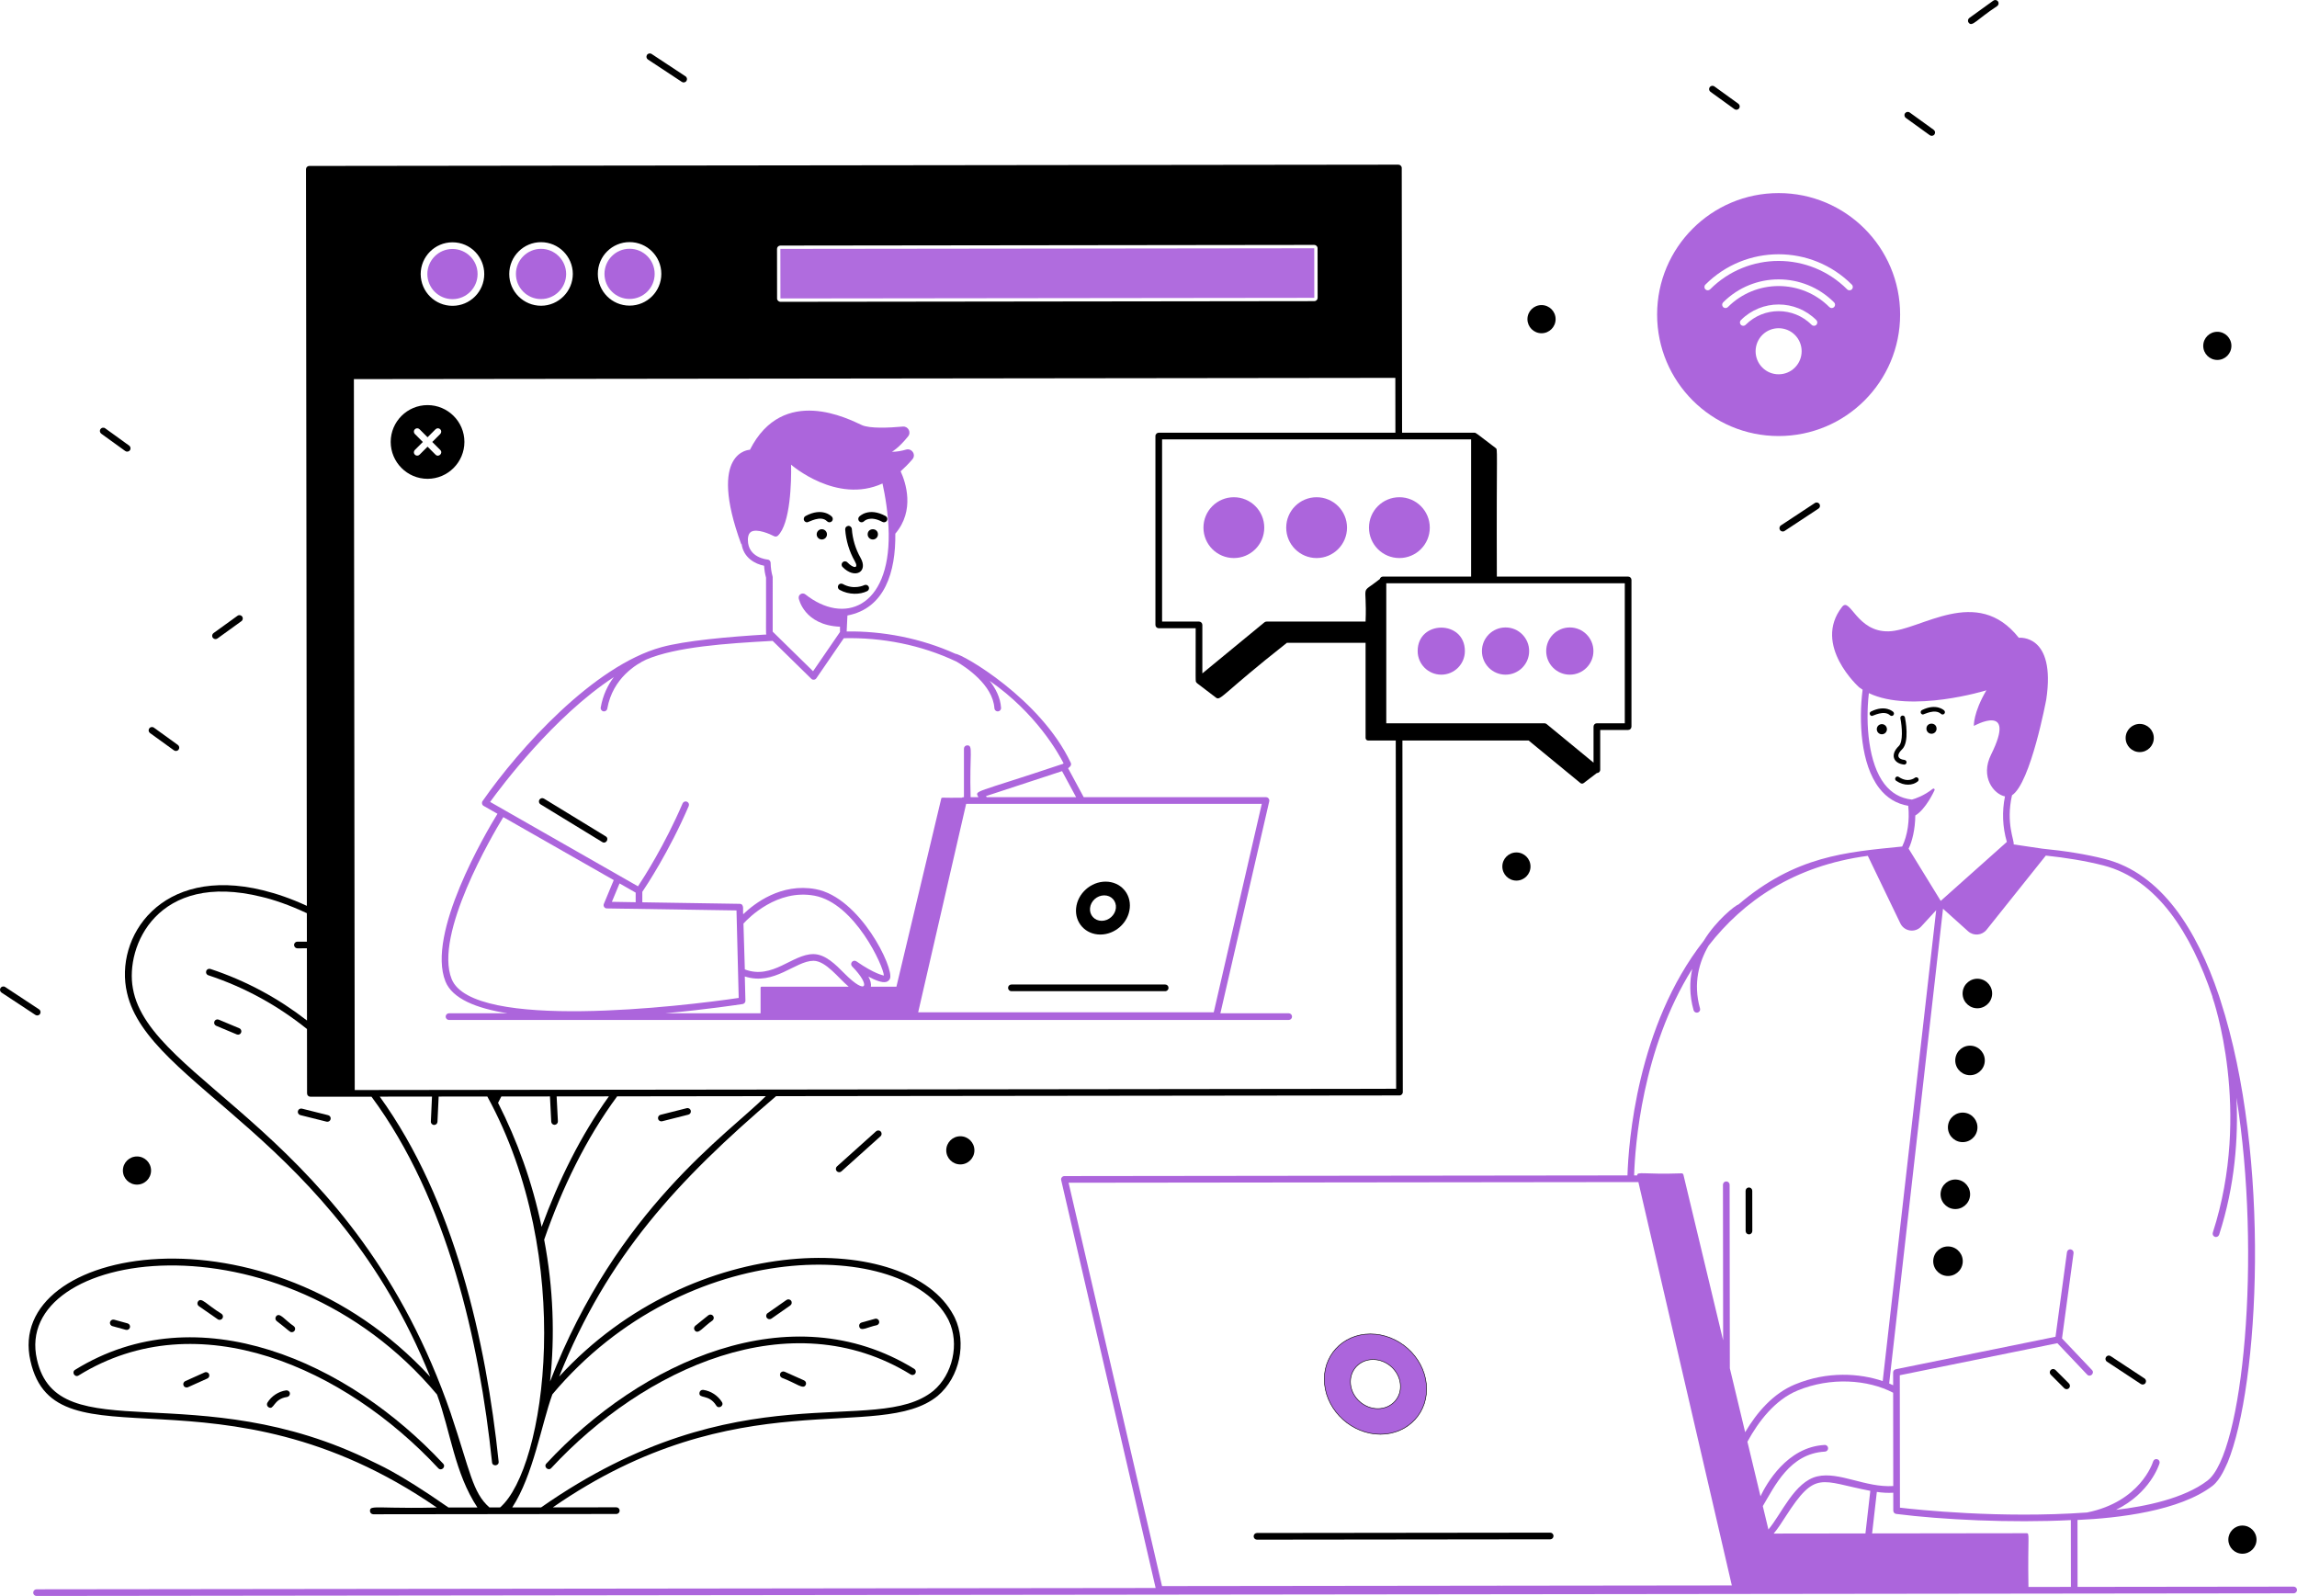 <svg width="4300" height="2988" viewBox="0 0 4300 2988" fill="none" xmlns="http://www.w3.org/2000/svg">
<path d="M4293.76 2970.1C4293.76 2970.1 4293.76 2970.1 4293.75 2970.1L3889.22 2970.58L3889.1 2845.31C3965.97 2841.93 4080.21 2828.47 4141.73 2781.56C4157.69 2769.03 4166.8 2744.13 4170.07 2737.77L4170.09 2737.78C4229.17 2594.06 4252.15 2167.05 4156.75 1872.74C4154.93 1866.78 4153.76 1863.42 4153.67 1863.17C4153.67 1863.17 4153.67 1863.16 4153.66 1863.16C4112.57 1741.15 4046.62 1635.4 3940.75 1608.1C3904.69 1598.84 3864.1 1592.65 3823.22 1588.65L3769.54 1580.71C3771.52 1574.1 3754.52 1541.64 3766.47 1488.71C3801.34 1466.32 3830.61 1309.51 3830.61 1309.51C3849.12 1185.78 3779.21 1193.89 3779.21 1193.89C3700.45 1094.16 3595.85 1180.07 3535.84 1181.83C3475.82 1183.6 3463.53 1116.73 3448.46 1135.94C3392.21 1207.69 3480.23 1286.56 3480.23 1286.56C3482.35 1288.17 3484.56 1289.67 3486.81 1291.12C3479.36 1350.06 3483.16 1430.24 3517.83 1475.24C3532.05 1493.7 3550.39 1504.81 3572.23 1508.42C3575.1 1535.62 3571.11 1563.56 3560.88 1584.65C3455.08 1595.26 3361.48 1602.04 3254.24 1693.29C3249.24 1694.06 3212.67 1722.78 3189.45 1761.02C3064.22 1920.72 3048.5 2139.89 3046.63 2200.33L1992.55 2201.58C1988.58 2201.58 1985.56 2205.43 1986.56 2209.19L2163.37 2972.63L68.394 2975.1C64.954 2975.1 62.164 2977.9 62.164 2981.35C62.164 2984.79 64.954 2987.58 68.404 2987.58C68.404 2987.58 68.404 2987.58 68.414 2987.58C564.804 2987 4147.04 2982.78 4293.78 2982.6C4297.22 2982.6 4300.01 2979.8 4300.01 2976.35C4300 2972.89 4297.21 2970.1 4293.76 2970.1ZM3544.19 2781.8C3492.18 2785.06 3442.9 2754.21 3402.04 2763.71C3359.2 2773.58 3334.73 2834.7 3310.47 2863.14L3299.99 2819.35C3322.13 2782.48 3350.18 2720.81 3416.33 2717.35C3419.77 2717.18 3422.41 2714.24 3422.23 2710.8C3422.06 2707.36 3419.23 2704.67 3415.68 2704.9C3345.19 2708.58 3306.54 2778 3295.65 2800.93L3271.18 2698.84C3292.14 2660.42 3322.83 2620.49 3364.99 2603.03C3427.03 2577.3 3496.79 2582.5 3543.98 2607.13L3544.19 2781.8ZM3492.13 2870.53L3320.33 2870.76C3327.94 2861.78 3335.3 2850.43 3343.03 2838.32C3399.09 2751.16 3407.71 2772.94 3501.22 2790.79L3492.13 2870.53ZM3797.27 2970.68C3795.72 2874.72 3800.26 2870.13 3793.65 2870.13L3504.62 2870.51L3513.45 2792.78C3523.43 2794.31 3533.75 2794.93 3544.2 2794.32L3544.24 2827.82C3544.24 2830.94 3546.57 2833.58 3549.67 2834C3635.9 2844.95 3764.33 2851.18 3876.62 2845.56L3876.74 2970.59L3797.27 2970.68ZM4141.66 1865.54C4141.68 1866.15 4141.71 1866.77 4141.92 1867.38C4142.68 1869.48 4216.12 2079.64 4142.38 2307.43C4141.32 2310.71 4143.11 2314.23 4146.39 2315.29C4149.74 2316.36 4153.21 2314.49 4154.25 2311.28C4184.16 2218.87 4190.22 2129.32 4186.69 2054.83C4234.1 2351.05 4198.99 2721.13 4132.37 2771.65C4088.55 2805.21 4015.82 2820.15 3961.17 2826.35C4025.07 2795.02 4041.8 2742.08 4042.63 2739.31C4043.61 2736.01 4041.74 2732.55 4038.44 2731.55C4035.19 2730.56 4031.68 2732.43 4030.68 2735.72C4029.73 2738.85 4006.48 2811.2 3906.88 2831.33C3744.84 2842.85 3587.57 2825.92 3556.71 2822.29C3556.71 2821.04 3556.42 2557.61 3556.42 2574.38L3851.39 2514.38L3907.14 2573.15C3912.74 2579.15 3921.89 2570.58 3916.18 2564.57L3860.1 2505.46L3881.72 2345.83C3882.18 2342.41 3879.8 2339.28 3876.38 2338.81C3872.85 2338.21 3869.81 2340.72 3869.36 2344.15L3847.93 2502.35L3548.94 2563.17C3546.03 2563.77 3543.94 2566.33 3543.94 2569.3L3543.97 2593.11C3541.56 2591.97 3539.12 2590.86 3536.53 2589.8L3637.34 1701.11L3684.3 1743.32C3694.5 1752.49 3710.32 1751.19 3718.89 1740.46L3829.79 1601.61C3867.44 1605.6 3904.46 1611.59 3937.62 1620.06C4038.49 1646.09 4101.83 1747.57 4141.66 1865.54ZM3585.47 1526.56C3605.17 1514.89 3620.8 1480.73 3621.48 1479.18C3621.91 1478.23 3621.65 1477.19 3620.87 1476.59C3620.09 1475.94 3618.97 1475.99 3618.19 1476.59C3601.89 1489.44 3586.32 1494.82 3578.98 1496.82C3578.8 1496.79 3578.64 1496.7 3578.45 1496.68C3557.99 1494.43 3540.9 1484.7 3527.67 1467.61C3498.13 1429.15 3491.82 1356.95 3498.52 1297.52C3578.29 1335.57 3718.51 1292.25 3718.51 1292.25C3693.6 1334.56 3695.1 1358.91 3695.1 1358.91C3695.1 1358.91 3776.58 1313.51 3727.33 1412.53C3706.43 1454.56 3732.51 1486.76 3753.34 1490.84C3747.56 1519.14 3748.71 1548.19 3756.84 1576.02C3614.32 1703.16 3635.21 1684.53 3633.08 1686.43C3632.3 1685.17 3569.04 1582.26 3572.95 1588.62C3579.31 1575.95 3585.3 1552.41 3585.47 1526.56ZM3167.88 1813.79C3162.77 1836.86 3162.42 1862.74 3170.41 1891.1C3171.19 1893.85 3173.69 1895.64 3176.42 1895.64C3180.57 1895.64 3183.53 1891.67 3182.43 1887.71C3169.13 1840.49 3180.8 1800.45 3198.65 1769.94C3263.38 1687.1 3358 1620.56 3496.5 1602.11C3496.52 1602.11 3496.54 1602.11 3496.55 1602.1L3557.48 1728.54C3564.8 1743.73 3585.13 1746.74 3596.54 1734.32L3624.53 1703.85L3524.45 2585.31C3481.66 2570.84 3421.4 2566.22 3360.27 2591.55C3319.35 2608.39 3288.78 2644.07 3266.95 2681L3238.27 2561.38L3237.86 2217.79C3237.86 2214.35 3235.07 2211.56 3231.62 2211.56C3231.62 2211.56 3231.62 2211.56 3231.61 2211.56C3228.17 2211.56 3225.38 2214.36 3225.38 2217.81L3225.72 2509.08L3151.41 2199.18C3151.04 2197.56 3149.66 2196.43 3148.04 2196.43C3076.67 2199.01 3064.59 2192.31 3064.84 2200.3H3059.09C3060.8 2146.19 3073.75 1963.94 3167.88 1813.79ZM3067.07 2212.78C3081.61 2275.62 3232.92 2928.73 3241.98 2967.81C1742.45 2969.57 4503.1 2966.36 2175.31 2969.06L2000.4 2214.03C2001.77 2214.03 3061.09 2212.79 3067.07 2212.78Z" fill="#AC65DC"/>
<path d="M1641.38 2480.72C1644.69 2479.79 1646.63 2476.37 1645.71 2473.04C1644.78 2469.73 1641.34 2467.72 1638.02 2468.71L1612.87 2475.7C1609.56 2476.61 1607.61 2480.06 1608.53 2483.39C1611.27 2493.39 1625.06 2483.79 1641.38 2480.72Z" fill="black"/>
<path d="M1022.76 2739.73C1017.13 2745.83 1026.4 2754.17 1031.92 2748.21C1204.98 2561.31 1480.19 2434.62 1704.93 2573.03C1707.82 2574.83 1711.69 2573.96 1713.51 2570.98C1715.31 2568.06 1714.4 2564.21 1711.46 2562.4C1480.75 2420.29 1199.31 2549.07 1022.76 2739.73Z" fill="black"/>
<path d="M1239.55 2098.95L1288.61 2086.56C1291.96 2085.72 1293.98 2082.33 1293.13 2078.99C1292.29 2075.65 1288.91 2073.59 1285.56 2074.47L1236.5 2086.86C1233.15 2087.7 1231.13 2091.09 1231.98 2094.43C1232.84 2097.86 1236.34 2099.8 1239.55 2098.95Z" fill="black"/>
<path d="M1444.11 2468.4L1479.45 2443.69C1482.28 2441.72 1482.97 2437.82 1481 2435C1479.01 2432.15 1475.12 2431.5 1472.31 2433.45L1436.97 2458.15C1434.14 2460.12 1433.45 2464.02 1435.42 2466.84C1437.41 2469.68 1441.3 2470.36 1444.11 2468.4Z" fill="black"/>
<path d="M1333.86 2471.86C1336.54 2469.69 1336.97 2465.77 1334.81 2463.09C1332.64 2460.4 1328.69 2460 1326.04 2462.14L1301.61 2481.78C1298.93 2483.94 1298.5 2487.86 1300.66 2490.55C1307.3 2498.83 1316.16 2484.02 1333.86 2471.86Z" fill="black"/>
<path d="M1316.47 2601.8C1312.99 2601.39 1309.9 2603.7 1309.42 2607.1C1307.73 2619.26 1327.03 2608.93 1340.88 2631.21C1345.24 2638.22 1355.83 2631.64 1351.48 2624.63C1343.84 2612.35 1330.76 2603.82 1316.47 2601.8Z" fill="black"/>
<path d="M1505.25 2584.04L1468.9 2567.81C1465.76 2566.42 1462.07 2567.82 1460.65 2570.97C1459.25 2574.13 1460.66 2577.8 1463.81 2579.22C1491.51 2589.65 1504.04 2602.02 1508.4 2592.28C1509.8 2589.13 1508.39 2585.44 1505.25 2584.04Z" fill="black"/>
<path d="M817.702 2822.02C743.142 2823.77 712.362 2820.77 700.142 2822.11C694.082 2822.77 692.582 2824.5 692.582 2828.41C692.582 2831.85 695.372 2834.64 698.822 2834.64C712.522 2834.62 1140.82 2834.12 1153.77 2834.1C1157.21 2834.1 1160 2831.3 1160 2827.85C1160 2824.41 1157.21 2821.62 1153.76 2821.62C1153.76 2821.62 1153.76 2821.62 1153.75 2821.62L1034.88 2821.76C1382.18 2581.02 1646.08 2702.28 1755.4 2613.02C1797.17 2577.51 1809.66 2513.44 1787.38 2466.72C1787.37 2466.67 1787.34 2466.63 1787.32 2466.6L1786.72 2465.36C1786.07 2464 1785.43 2462.68 1784.93 2461.97C1701.48 2305.54 1299.35 2301.29 1046.74 2576.93C1136.85 2351.26 1268.25 2209.45 1452.84 2051.97L2619.82 2050.6C2623.24 2050.6 2626.06 2047.76 2626.06 2044.36L2625.34 1386.21H2861.66L2958.54 1465.85C2960.23 1467.16 2962.76 1467.34 2964.55 1465.95L2989.24 1447.13C2989.28 1447.13 2989.32 1447.15 2989.36 1447.15C2992.53 1447.15 2995.6 1444.64 2995.6 1440.91V1366.43H3047.87C3051.36 1366.43 3054.11 1363.68 3054.11 1360.19V1085.6C3054.11 1082.11 3051.37 1079.36 3047.87 1079.36H2802.1C2801.19 830.904 2804.33 842.094 2799.61 838.454C2763.68 811.194 2763.18 810.004 2760.18 810.004H2624.7L2624.08 314.474C2624.08 311.104 2621.21 308.234 2617.84 308.234C2614.66 308.234 879.912 310.294 579.022 310.654C575.542 310.654 572.812 313.394 572.812 316.874L574.432 1695.73C543.792 1681.58 518.102 1673.02 492.352 1666.59C300.952 1619.5 213.362 1754.84 237.852 1858.84C277.502 2032.66 624.862 2129.12 805.282 2577.22C497.972 2243.73 7.482 2332.33 57.002 2547.57C103.472 2754.59 409.932 2540.8 817.702 2822.02ZM1774.23 2468.37C1774.71 2469.09 1775.06 2469.88 1775.44 2470.68L1776.12 2472.08C1796.75 2515.35 1783.32 2573.17 1747.4 2603.44C1639.1 2691.87 1384.02 2562.21 1013 2821.78L958.912 2821.84C998.152 2761.9 1013.73 2665.88 1034.06 2610.11C1286.09 2310.08 1694.9 2320.06 1774.23 2468.37ZM1029.67 2586.17C1039.02 2501.14 1035.82 2410.49 1018.69 2320.56C1052.25 2223.87 1096.66 2131.8 1155.3 2052.33L1433.63 2051.96C1364.13 2121.63 1154.38 2263.5 1029.67 2586.17ZM938.472 2052.59L1029.54 2052.47L1031.91 2099.63C1032.03 2103 1034.78 2105.62 1038.15 2105.62C1038.15 2105.62 1038.27 2105.62 1038.4 2105.62C1041.89 2105.37 1044.51 2102.5 1044.39 2099.01L1042.02 2052.48L1139.83 2052.35C1087.18 2125.58 1046.01 2209.04 1013.95 2296.62C996.212 2212.05 968.342 2135.38 932.362 2064.45C934.352 2060.45 936.352 2056.46 938.472 2052.59ZM3041.62 1091.83V1353.94H2989.35C2985.86 1353.94 2983.11 1356.68 2983.11 1360.18V1427.67L2895.16 1355.31C2894.04 1354.44 2892.54 1353.94 2891.17 1353.94C2889.92 1353.94 2582.52 1353.94 2595.12 1353.94C2595.12 1349.57 2595.12 1074.33 2595.12 1091.83C2705.11 1091.83 2935.85 1091.83 3041.62 1091.83ZM2753.93 822.484V1079.36C2694.25 1079.36 2648.6 1079.36 2588.88 1079.36C2586.05 1079.36 2583.68 1081.34 2582.96 1084.03C2544.39 1114.66 2559.47 1088.03 2556.37 1163.57H2371.06C2369.56 1163.57 2368.19 1164.07 2367.07 1164.94L2250.8 1260.57V1169.8C2250.8 1166.43 2248.05 1163.56 2244.56 1163.56H2175.44V822.474C2288.08 822.484 2641.39 822.484 2753.93 822.484ZM2169.2 810.014C2165.83 810.014 2162.96 812.754 2162.96 816.254V1169.81C2162.96 1173.3 2165.83 1176.05 2169.2 1176.05H2238.32C2238.34 1283.19 2237.62 1274.92 2239.82 1277.64C2241.82 1280.15 2236.1 1274.93 2276.49 1306.04C2284.9 1312.58 2289.04 1297.9 2408.98 1203.37H2556.37V1381.37C2556.37 1384.08 2558.5 1386.21 2561.22 1386.21H2612.86L2613.58 2038.12C2474.71 2038.29 794.312 2040.27 664.052 2040.49L662.482 709.704L2612.07 707.354L2612.2 810.024H2169.2V810.014ZM2466.62 557.504C2466.62 560.994 2463.88 563.744 2460.38 563.744L1460.95 564.994C1458.02 564.994 1454.71 562.514 1454.71 558.754L1454.59 465.934C1454.59 462.444 1457.46 459.694 1460.83 459.694L2460.26 458.444C2463.17 458.444 2466.5 460.914 2466.5 464.684L2466.62 557.504ZM1238.01 512.594C1238.01 512.714 1238.01 512.714 1238.01 512.844C1238.01 545.534 1211.31 572.104 1178.63 572.104C1178.63 572.104 1178.63 572.104 1178.51 572.104C1145.47 572.104 1119.13 545.244 1119.13 512.724C1119.13 479.254 1146.24 453.214 1178.51 453.214C1178.51 453.214 1178.51 453.214 1178.63 453.214C1211.31 453.204 1238.01 479.784 1238.01 512.594ZM1072.33 512.714C1072.33 545.444 1045.53 572.344 1012.82 572.344C980.482 572.344 953.312 546.204 953.312 512.964C953.312 479.584 980.492 453.334 1012.69 453.334H1012.81C1045.51 453.334 1072.21 480.034 1072.33 512.714ZM906.532 512.964C906.532 545.924 879.952 572.474 847.152 572.474H847.032C814.722 572.474 787.782 546.584 787.522 513.094C787.522 480.284 814.222 453.584 847.032 453.584C881.062 453.584 906.532 481.274 906.532 512.964ZM248.812 1850.48C234.002 1771.39 294.532 1630.45 489.592 1678.81C510.372 1683.52 542.102 1694.14 574.432 1709.49L574.492 1762.72L556.732 1762.74C553.282 1762.75 550.492 1765.54 550.502 1768.99C550.512 1772.43 553.302 1775.22 556.742 1775.22H556.752L574.502 1775.2L574.662 1910.37C521.992 1869.49 462.162 1836.42 393.892 1813.8C390.522 1812.8 387.032 1814.55 386.032 1817.79C384.912 1821.03 386.652 1824.65 390.022 1825.65C460.112 1848.85 521.192 1883.4 574.672 1926.27L574.812 2046.78C574.812 2050.26 577.552 2052.99 581.032 2052.99C582.332 2052.99 696.682 2052.96 695.422 2052.96C837.642 2244.96 897.402 2510.94 921.112 2737.5C921.752 2745.54 934.352 2744.44 933.462 2736.13C909.882 2510.57 850.622 2246.46 710.892 2052.84L808.702 2052.71L806.582 2099.37C806.332 2102.74 808.952 2105.73 812.442 2105.86C812.562 2105.86 812.692 2105.86 812.692 2105.86C816.062 2105.86 818.802 2103.24 818.932 2099.87L821.172 2052.71L912.242 2052.59C1077.9 2354.75 1021.41 2748.06 936.192 2821.84C934.932 2821.84 915.022 2821.9 916.292 2821.9C884.382 2794.2 879.872 2752.79 844.242 2647.05C844.122 2646.92 844.122 2646.8 844.122 2646.55C663.142 2120.53 279.632 2025.69 248.812 1850.48ZM818.072 2610.44C843.582 2679.99 850.912 2757.07 893.682 2821.92C892.432 2821.92 836.152 2821.99 839.562 2821.99C741.222 2753.47 705.612 2740.62 698.892 2736.74C368.662 2572.08 107.892 2717.48 69.172 2544.8C21.852 2339.36 523.592 2259.29 818.072 2610.44Z" fill="black"/>
<path d="M210.403 2482.44L235.563 2489.37C238.983 2490.28 242.333 2488.26 243.243 2485.01C244.153 2481.7 242.203 2478.26 238.883 2477.33L213.703 2470.4C210.413 2469.52 206.963 2471.44 206.043 2474.77C205.123 2478.09 207.083 2481.52 210.403 2482.44Z" fill="black"/>
<path d="M147.086 2574.85C371.446 2435.95 646.966 2561.95 820.486 2748.46C826.116 2754.48 835.246 2746.01 829.626 2739.96C652.636 2549.74 370.936 2421.62 140.516 2564.25C133.526 2568.58 140.016 2579.19 147.086 2574.85Z" fill="black"/>
<path d="M614.342 2087.6L565.252 2075.32C561.942 2074.52 558.522 2076.51 557.682 2079.86C556.852 2083.2 558.872 2086.59 562.222 2087.43L611.312 2099.71C614.692 2100.53 618.052 2098.49 618.882 2095.17C619.722 2091.83 617.692 2088.44 614.342 2087.6Z" fill="black"/>
<path d="M447.995 1924.86L409.525 1908.74C406.325 1907.4 402.695 1908.9 401.365 1912.08C400.035 1915.26 401.525 1918.91 404.705 1920.24L443.175 1936.36C443.965 1936.69 444.785 1936.85 445.585 1936.85C448.025 1936.85 450.335 1935.41 451.335 1933.02C452.665 1929.84 451.175 1926.19 447.995 1924.86Z" fill="black"/>
<path d="M407.635 2469.62C410.495 2471.61 414.365 2470.85 416.305 2468.05C418.275 2465.22 417.575 2461.35 414.745 2459.39C386.195 2441.85 376.885 2427.42 370.655 2436.34C368.695 2439.17 369.405 2443.04 372.225 2445.02L407.635 2469.62Z" fill="black"/>
<path d="M546.254 2493.78C552.164 2493.78 554.714 2486.32 550.154 2482.67C532.684 2470.71 523.614 2455.78 516.914 2464.07C514.774 2466.76 515.194 2470.69 517.884 2472.84C542.794 2492.16 542.364 2493.78 546.254 2493.78Z" fill="black"/>
<path d="M535.595 2602.71C521.305 2604.77 508.245 2613.33 500.645 2625.63C498.845 2628.55 499.745 2632.4 502.675 2634.22C513.235 2640.63 511.245 2618.83 537.375 2615.07C540.785 2614.57 543.145 2611.41 542.665 2608C542.165 2604.57 538.985 2602.31 535.595 2602.71Z" fill="black"/>
<path d="M383.085 2569.1L346.765 2585.41C343.625 2586.82 342.225 2590.51 343.635 2593.66C345.065 2596.86 348.825 2598.18 351.885 2596.79L388.205 2580.48C391.345 2579.07 392.745 2575.38 391.335 2572.23C389.915 2569.07 386.205 2567.66 383.085 2569.1Z" fill="black"/>
<path d="M799.992 513.085C800.252 539.455 821.362 559.995 847.022 559.995C847.022 559.995 847.022 559.995 847.142 559.995C872.962 559.995 894.052 538.915 894.052 512.965C894.052 486.695 872.562 466.055 847.022 466.055C821.072 466.055 799.992 487.145 799.992 513.085Z" fill="#AC65DC"/>
<path d="M1178.5 465.688C1152.42 465.688 1131.59 486.957 1131.59 512.717C1131.59 539.037 1153.11 559.628 1178.5 559.628C1178.62 559.628 1178.62 559.628 1178.62 559.628C1204.57 559.628 1225.65 538.548 1225.53 512.598C1225.53 486.648 1204.45 465.688 1178.62 465.688C1178.5 465.688 1178.5 465.688 1178.5 465.688Z" fill="#AC65DC"/>
<path d="M1012.7 465.805C987.357 465.805 965.797 486.555 965.797 512.835C965.797 538.535 986.617 559.865 1012.82 559.865C1038.49 559.865 1059.85 538.915 1059.85 512.835C1059.73 486.885 1038.64 465.805 1012.82 465.805C1012.82 465.805 1012.82 465.805 1012.7 465.805Z" fill="#AC65DC"/>
<path d="M2460.26 464.727L1460.86 465.908L1460.97 558.708L2460.37 557.527L2460.26 464.727Z" fill="#AC65DC" fill-opacity="0.957"/>
<path d="M2565.3 2497.11C2618.07 2497.11 2664.88 2539.09 2670.09 2590.85C2675.3 2642.7 2636.99 2684.75 2584.26 2684.87C2531.74 2684.87 2484.8 2642.89 2479.59 2591C2474.38 2539.28 2512.82 2497.23 2565.3 2497.11ZM2570.29 2545.01C2544.55 2545.01 2525.72 2565.72 2528.24 2591.1C2530.77 2616.43 2553.69 2636.96 2579.39 2636.96H2579.39C2605.14 2636.83 2624.09 2616.25 2621.44 2590.87H2621.44C2618.92 2565.54 2595.99 2545.01 2570.29 2545.01Z" fill="#AC65DC" stroke="black"/>
<path d="M2353.08 2882.17C2353.08 2882.17 2353.08 2882.17 2353.09 2882.17L2901.96 2881.52C2905.4 2881.52 2908.19 2878.72 2908.19 2875.27C2908.19 2871.83 2905.4 2869.04 2901.95 2869.04C2901.95 2869.04 2901.95 2869.04 2901.94 2869.04L2353.07 2869.69C2349.63 2869.69 2346.84 2872.49 2346.84 2875.94C2346.85 2879.38 2349.64 2882.17 2353.08 2882.17Z" fill="black"/>
<path d="M3847.85 2564.53C3845.41 2562.09 3841.47 2562.09 3839.03 2564.53C3836.59 2566.95 3836.59 2570.91 3839.03 2573.35L3864.31 2598.68C3866.75 2601.12 3870.69 2601.12 3873.13 2598.68C3875.57 2596.26 3875.57 2592.3 3873.13 2589.86L3847.85 2564.53Z" fill="black"/>
<path d="M3274.1 2310.65C3274.1 2310.65 3274.1 2310.65 3274.11 2310.65C3277.55 2310.65 3280.34 2307.85 3280.34 2304.4L3280.25 2229.14C3280.25 2225.7 3277.46 2222.91 3274.01 2222.91C3274.01 2222.91 3274.01 2222.91 3274 2222.91C3270.56 2222.91 3267.77 2225.71 3267.77 2229.16L3267.86 2304.42C3267.86 2307.86 3270.65 2310.65 3274.1 2310.65Z" fill="black"/>
<path d="M3704.67 1832.32C3689.51 1830.66 3675.84 1841.55 3674.17 1856.79C3672.51 1871.95 3683.48 1885.63 3698.64 1887.29C3713.8 1888.95 3727.48 1877.98 3729.14 1862.82C3730.82 1847.58 3719.84 1833.98 3704.67 1832.32Z" fill="black"/>
<path d="M3690.92 1957.6C3675.76 1955.94 3662.09 1966.83 3660.42 1982.07C3658.76 1997.23 3669.73 2010.91 3684.89 2012.57C3700.05 2014.24 3713.73 2003.26 3715.39 1988.1C3717.07 1972.87 3706.09 1959.26 3690.92 1957.6Z" fill="black"/>
<path d="M3677.17 2082.89C3662.01 2081.23 3648.34 2092.12 3646.67 2107.36C3645.01 2122.52 3655.98 2136.2 3671.14 2137.86C3686.3 2139.52 3699.98 2128.55 3701.64 2113.39C3703.31 2098.16 3692.34 2084.56 3677.17 2082.89Z" fill="black"/>
<path d="M3663.42 2208.17C3648.26 2206.51 3634.59 2217.41 3632.92 2232.65C3631.25 2247.81 3642.22 2261.48 3657.39 2263.15C3672.55 2264.81 3686.23 2253.84 3687.89 2238.68C3689.56 2223.43 3678.58 2209.83 3663.42 2208.17Z" fill="black"/>
<path d="M3649.67 2333.46C3634.51 2331.8 3620.84 2342.69 3619.17 2357.93C3617.5 2373.09 3628.47 2386.77 3643.64 2388.43C3658.8 2390.09 3672.48 2379.12 3674.14 2363.96C3675.81 2348.72 3664.83 2335.12 3649.67 2333.46Z" fill="black"/>
<path d="M1999.53 1438.16C2000.54 1436.9 2007 1433.7 2004.52 1427.93C1947.62 1307.79 1802.12 1224.6 1788.64 1223.87C1723.87 1194.53 1652.02 1181.06 1584.97 1182.07C1585.03 1180.82 1586.45 1150.88 1586.39 1152.15C1656.52 1138.85 1676.95 1070.35 1676.05 999.02C1713.22 955.3 1695.44 902.91 1686.01 882.25C1692.39 876.51 1700.32 868.83 1708.07 859.74C1715.41 851.15 1706.83 838.45 1696 841.67C1688.05 844.04 1679.11 845.7 1669.59 845.79C1669.59 845.79 1681.9 839.35 1700 816.86C1706.23 809.12 1700.01 797.63 1690.11 798.52C1665.11 800.79 1628.42 802.59 1613.3 795.72C1589.36 784.83 1465.97 719.62 1403.88 841.94C1403.88 841.94 1323.32 843.62 1387.83 1019.44C1387.83 1019.44 1387.93 1018.62 1388.15 1017.36C1391.37 1044.38 1414.25 1055.97 1430.4 1059.02C1430.9 1067.25 1432.15 1074.61 1434.02 1081.35C1434.31 1190.79 1433.36 1185.04 1434.73 1187.74C1362.11 1192.05 1282.79 1199.32 1238.27 1211.47C1111.45 1246.21 972.197 1400.72 903.307 1499.66C901.397 1502.28 902.057 1506.83 905.427 1508.64L931.257 1523.36C909.297 1559.17 797.887 1747.92 833.947 1837.38C846.877 1869.45 891.407 1887.52 949.927 1896.82H840.527C837.077 1896.82 834.287 1899.61 834.287 1903.06C834.287 1906.51 837.077 1909.3 840.527 1909.3H2412.47C2415.92 1909.3 2418.71 1906.51 2418.71 1903.06C2418.71 1899.61 2415.92 1896.82 2412.47 1896.82H2284.58L2376.06 1499.91C2376.84 1495.96 2373.81 1492.3 2369.94 1492.3H2028.73L1999.53 1438.16ZM2014.5 1492.3H1847.2L1845.7 1490.3C1860.27 1485.52 1792.93 1507.63 1988.17 1443.52C1988.86 1444.79 2016.21 1495.48 2014.5 1492.3ZM1400.07 1010.87V1009C1400.57 998.77 1404.94 996.27 1406.31 995.4C1417.29 989.16 1441.37 999.64 1448.85 1003.63C1451.09 1004.88 1453.96 1004.63 1455.96 1003.01C1479.57 980.99 1481.71 902.15 1480.89 869.84C1480.89 869.84 1566.16 944.45 1652.04 905.06C1656.74 926.48 1663.08 961.74 1663.68 998.76C1665.55 1138.35 1579.47 1169.65 1507.68 1112.65C1502.12 1108.4 1494.17 1112.79 1495.2 1120.04C1495.35 1120.49 1504.82 1170.24 1572.48 1173.2V1183.03L1522.08 1256.51L1446.48 1182.41C1446.35 1071.53 1446.75 1080.92 1446.23 1078.86C1444.11 1071.5 1442.86 1063.14 1442.61 1053.41C1442.49 1050.29 1440.11 1047.67 1436.87 1047.42C1435.38 1047.3 1400.07 1043.8 1400.07 1010.87ZM917.517 1501.16C938.087 1472.71 1036.17 1341.49 1149.08 1267.51C1138.03 1282.21 1128.72 1300.83 1124.55 1324.39C1123.95 1327.78 1126.21 1331.02 1129.61 1331.61C1132.77 1332.24 1136.21 1330.09 1136.83 1326.55C1147.01 1268.99 1192.07 1242.82 1210.02 1234.54C1266.21 1210.98 1356.58 1204.58 1446.4 1199.7L1518.72 1270.61C1521.28 1273.45 1526.14 1272.82 1528.2 1269.74L1579.61 1194.7C1651 1193.06 1724.02 1206.94 1790.61 1238.55C1807.15 1248.2 1858.68 1281.7 1861.54 1325.88C1861.76 1329.18 1864.5 1331.72 1867.75 1331.72C1867.9 1331.72 1868.03 1331.72 1868.16 1331.71C1871.6 1331.49 1874.2 1328.52 1873.98 1325.08C1872.74 1305.93 1863.98 1288.89 1852.62 1274.48C1939.68 1334.96 1981.76 1410.53 1991.03 1428.94L1989.78 1429.94C1989.66 1429.94 1989.41 1429.94 1989.28 1430.07C1819.62 1486.84 1824.91 1478.98 1831.59 1492.32H1816.99C1814.65 1409.75 1822.33 1395.26 1810.75 1395.26C1807.26 1395.26 1804.51 1398 1804.51 1401.5V1492.32C1803.25 1492.49 1802.56 1492.04 1800.49 1493.31C1763.86 1493.87 1762.76 1492.06 1762.06 1494.74L1678.09 1847.1H1630.22C1631.33 1841.51 1629.28 1834.84 1625.68 1828.2C1638.39 1834.96 1651.59 1840.25 1659.06 1838.08C1662.33 1837.11 1664.81 1834.9 1666.07 1831.85C1674.05 1812.32 1609.98 1679.86 1527.02 1664.45C1462.2 1652.4 1412.21 1691.27 1391.28 1711.41C1390.17 1704.44 1393.96 1692.26 1384.82 1691.93L1202.43 1689.06V1669.45C1209.34 1659.26 1252.71 1594.07 1289.28 1508.91C1290.64 1505.74 1289.18 1502.08 1286.01 1500.72C1282.85 1499.32 1279.18 1500.81 1277.82 1503.98C1244.44 1581.68 1205.41 1642.45 1194.32 1659.14C1193.1 1658.42 898.797 1490.48 917.517 1501.16ZM1595.16 1809.07C1630.49 1844.96 1623.36 1865.17 1580.87 1822.31C1564.2 1805.49 1545.31 1786.43 1523.16 1786.06C1522.89 1786.06 1522.64 1786.06 1522.38 1786.06C1483.22 1786.06 1446.13 1834.37 1394.35 1814.7C1394.31 1813.44 1391.59 1723.12 1391.76 1728.86C1401.33 1718.29 1454.81 1663.75 1524.76 1676.69C1600.36 1690.74 1654.41 1809.82 1654.61 1826.23C1653.27 1825.7 1637.48 1823.44 1603.18 1799.57C1600.55 1797.74 1596.92 1798.21 1594.85 1800.67C1592.76 1803.13 1592.91 1806.78 1595.16 1809.07ZM1390.21 1879.55C1393.33 1879.05 1395.58 1876.31 1395.45 1873.19L1394.29 1827.87C1449.6 1845.77 1488.69 1798.55 1522.95 1798.55C1546.24 1798.93 1568.81 1830.2 1588.81 1847.09H1425.62C1424.6 1847.09 1423.79 1847.89 1423.79 1848.92V1896.77H1245.87C1323.72 1889.66 1383.23 1880.55 1390.21 1879.55ZM1189.98 1670.96V1688.92L1145.44 1688.17L1159.79 1653.74L1189.98 1670.96ZM845.527 1832.77C811.967 1749.56 922.007 1562.67 942.217 1529.61L1148.93 1647.51L1130.47 1691.92C1128.76 1695.59 1131.34 1700.53 1136.08 1700.53C1196.74 1701.47 1339.98 1703.68 1378.73 1704.27C1380.95 1792.66 1380.44 1772.1 1382.85 1868.08C1278.85 1883.48 884.827 1930.52 845.527 1832.77ZM2362.07 1504.78L2272.12 1895.02C2188.36 1895.02 1804.94 1895.02 1718.82 1895.02C1719.45 1892.3 1710.17 1932.6 1808.64 1504.78C1912.46 1504.78 2176.76 1504.78 2362.07 1504.78Z" fill="#AC65DC"/>
<path d="M2059.79 1749.43C2087.61 1749.43 2112.31 1727.22 2114.93 1699.9C2117.67 1672.58 2097.47 1650.38 2069.64 1650.38C2041.94 1650.38 2017.24 1672.58 2014.5 1699.9C2011.75 1727.22 2032.09 1749.43 2059.79 1749.43ZM2040.57 1699.9C2041.82 1686.68 2053.79 1676.07 2067.14 1676.07C2080.49 1676.07 2090.22 1686.67 2088.97 1699.9C2087.6 1713 2075.75 1723.73 2062.4 1723.73C2049.05 1723.73 2039.2 1713 2040.57 1699.9Z" fill="black"/>
<path d="M1887.12 1849.2C1887.12 1852.65 1889.91 1855.44 1893.36 1855.44H2181.25C2184.7 1855.44 2187.49 1852.65 2187.49 1849.2C2187.49 1845.75 2184.7 1842.96 2181.25 1842.96H1893.36C1889.91 1842.96 1887.12 1845.75 1887.12 1849.2Z" fill="black"/>
<path d="M1011.83 1505.64L1127.43 1576.27C1134.44 1580.58 1140.99 1569.95 1133.94 1565.62L1018.34 1494.99C1015.42 1493.2 1011.57 1494.11 1009.76 1497.06C1007.97 1500 1008.9 1503.84 1011.83 1505.64Z" fill="black"/>
<path d="M1610.94 1044.16C1601.63 1027.85 1596 1009.19 1594.65 990.224C1594.39 986.774 1591.24 984.104 1587.99 984.434C1584.55 984.674 1581.96 987.664 1582.2 991.094C1583.69 1011.92 1589.88 1032.4 1600.11 1050.34C1608.07 1064.26 1598.34 1065.09 1586.22 1052.64C1583.83 1050.18 1579.88 1050.12 1577.4 1052.52C1574.93 1054.92 1574.88 1058.87 1577.28 1061.34C1600.36 1085.07 1625.91 1070.42 1610.94 1044.16Z" fill="black"/>
<path d="M1510.86 977.745C1513.96 977.745 1536.31 963.615 1548.24 975.795C1550.59 978.255 1554.49 978.385 1557 976.095C1559.53 973.755 1559.69 969.805 1557.37 967.275C1556.65 966.515 1539.74 948.735 1507.89 966.025C1504.86 967.665 1503.74 971.455 1505.38 974.485C1506.51 976.565 1508.66 977.745 1510.86 977.745Z" fill="black"/>
<path d="M1538.39 990.664C1533.16 990.664 1528.84 994.974 1528.84 1000.36C1528.84 1005.6 1533.15 1009.91 1538.39 1009.91C1543.78 1009.91 1548.09 1005.6 1548.09 1000.36C1548.09 994.974 1543.78 990.664 1538.39 990.664Z" fill="black"/>
<path d="M1617.52 975.739C1617.61 975.629 1628.42 964.279 1651.86 976.989C1654.84 978.619 1658.65 977.539 1660.32 974.479C1661.96 971.459 1660.84 967.669 1657.81 966.019C1626 948.739 1609.05 966.519 1608.33 967.269C1606 969.799 1606.16 973.749 1608.7 976.089C1611.23 978.429 1615.19 978.259 1617.52 975.739Z" fill="black"/>
<path d="M1624.27 1000.36C1624.27 1005.6 1628.58 1009.91 1633.97 1009.91C1639.21 1009.91 1643.52 1005.6 1643.52 1000.36C1643.52 987.465 1624.27 987.585 1624.27 1000.36Z" fill="black"/>
<path d="M1571.73 1104.16C1589.22 1113.89 1610.06 1113.21 1623.41 1106.54C1626.48 1105 1627.72 1101.28 1626.2 1098.21C1624.68 1095.12 1620.91 1093.88 1617.85 1095.37C1617.07 1095.76 1598.31 1104.69 1577.79 1093.27C1574.79 1091.59 1570.97 1092.66 1569.31 1095.68C1567.64 1098.69 1568.72 1102.49 1571.73 1104.16Z" fill="black"/>
<path d="M2309.79 930.805C2278.33 930.805 2252.87 956.265 2252.87 987.725C2252.87 1019.18 2278.33 1044.63 2309.79 1044.63C2341.25 1044.63 2366.71 1019.17 2366.71 987.725C2366.71 956.255 2341.25 930.805 2309.79 930.805Z" fill="#AC65DC"/>
<path d="M2464.72 930.805C2433.26 930.805 2407.8 956.265 2407.8 987.725C2407.8 1019.18 2433.26 1044.63 2464.72 1044.63C2496.18 1044.63 2521.63 1019.17 2521.63 987.725C2521.64 956.255 2496.18 930.805 2464.72 930.805Z" fill="#AC65DC"/>
<path d="M2562.74 987.717C2562.74 1019.18 2588.2 1044.63 2619.65 1044.63C2651.11 1044.63 2676.57 1019.17 2676.57 987.717C2676.57 956.257 2651.11 930.797 2619.65 930.797C2588.2 930.807 2562.74 956.257 2562.74 987.717Z" fill="#AC65DC"/>
<path d="M2938.7 1262.95C2963.13 1262.95 2982.9 1243.18 2982.9 1218.75C2982.9 1194.32 2963.13 1174.55 2938.7 1174.55C2914.27 1174.55 2894.5 1194.32 2894.5 1218.75C2894.5 1243.19 2914.26 1262.95 2938.7 1262.95Z" fill="#AC65DC"/>
<path d="M2818.38 1262.95C2842.81 1262.95 2862.58 1243.18 2862.58 1218.75C2862.58 1194.32 2842.81 1174.55 2818.38 1174.55C2793.95 1174.55 2774.18 1194.32 2774.18 1218.75C2774.17 1243.19 2793.95 1262.95 2818.38 1262.95Z" fill="#AC65DC"/>
<path d="M2653.87 1218.75C2653.87 1243.18 2673.64 1262.95 2698.07 1262.95C2722.5 1262.95 2742.27 1243.18 2742.27 1218.75C2742.26 1160.23 2653.87 1160.3 2653.87 1218.75Z" fill="#AC65DC"/>
<path d="M3633.55 1336.3C3635.27 1337.97 3638.02 1337.91 3639.69 1336.19C3641.37 1334.46 3641.33 1331.69 3639.6 1330.01C3639 1329.44 3624.71 1315.96 3597.95 1329.23C3595.78 1330.3 3594.9 1332.92 3595.98 1335.08C3596.75 1336.61 3598.28 1337.5 3599.89 1337.5C3601.86 1337.51 3621.98 1326.05 3633.55 1336.3Z" fill="black"/>
<path d="M3625.27 1364.08C3625.27 1351.52 3606.29 1351.51 3606.29 1364.08C3606.29 1369.35 3610.51 1373.57 3615.78 1373.57C3621.05 1373.57 3625.27 1369.36 3625.27 1364.08Z" fill="black"/>
<path d="M3544.22 1332.69C3543.62 1332.12 3529.34 1318.64 3502.57 1331.91C3500.4 1332.98 3499.52 1335.6 3500.6 1337.76C3501.37 1339.3 3502.9 1340.18 3504.51 1340.18C3506.39 1340.18 3526.87 1328.72 3538.17 1338.97C3539.89 1340.64 3542.64 1340.57 3544.31 1338.86C3545.99 1337.13 3545.95 1334.37 3544.22 1332.69Z" fill="black"/>
<path d="M3522.85 1355.54C3517.58 1355.54 3513.36 1359.76 3513.36 1365.03C3513.36 1370.3 3517.58 1374.52 3522.85 1374.52C3528.12 1374.52 3532.34 1370.3 3532.34 1365.03C3532.34 1359.76 3528.12 1355.54 3522.85 1355.54Z" fill="black"/>
<path d="M3564.21 1431.26C3566.48 1431.56 3568.77 1429.92 3569.07 1427.45C3569.36 1425.05 3567.64 1422.88 3565.26 1422.59C3550.98 1420.88 3550.62 1412.3 3560.57 1402.88C3575.01 1389.25 3567.05 1347.69 3566.09 1343C3565.61 1340.64 3563.37 1339.09 3560.95 1339.59C3558.59 1340.07 3557.05 1342.37 3557.54 1344.73C3560.77 1360.63 3562.82 1388.76 3554.58 1396.55C3538.42 1411.83 3543.41 1428.76 3564.21 1431.26Z" fill="black"/>
<path d="M3584.56 1456.02C3584.04 1456.42 3571.66 1466.13 3554.53 1454.38C3552.53 1452.99 3549.82 1453.52 3548.46 1455.5C3547.1 1457.49 3547.6 1460.2 3549.58 1461.57C3564.69 1471.97 3581.12 1470.23 3590.11 1462.76C3591.95 1461.23 3592.21 1458.5 3590.68 1456.64C3589.18 1454.79 3586.41 1454.5 3584.56 1456.02Z" fill="black"/>
<path d="M869.375 827.214C869.375 789.284 838.435 758.344 800.385 758.344C762.335 758.344 731.395 789.284 731.395 827.214C731.395 865.264 762.335 896.324 800.385 896.324C838.435 896.324 869.375 865.264 869.375 827.214ZM824.164 842.304C830.014 848.154 821.114 856.904 815.344 851.124L800.385 836.164L785.424 851.124C782.984 853.564 779.044 853.564 776.604 851.124C774.164 848.684 774.164 844.744 776.604 842.304L791.565 827.344L776.604 812.384C774.164 809.944 774.164 806.004 776.604 803.564C779.044 801.124 782.984 801.124 785.424 803.564L800.385 818.524L815.344 803.564C817.784 801.124 821.724 801.124 824.164 803.564C826.604 806.004 826.604 809.944 824.164 812.384L809.203 827.344L824.164 842.304Z" fill="black"/>
<path d="M3329.59 816.248C3455.19 816.248 3557.05 714.498 3557.05 588.788C3557.05 463.188 3455.19 361.438 3329.59 361.438C3203.99 361.438 3102.13 463.188 3102.13 588.788C3102.13 714.498 3203.99 816.248 3329.59 816.248ZM3360.09 688.008C3351.96 696.238 3341.09 700.668 3329.59 700.668C3318.09 700.668 3307.22 696.238 3299.09 688.008C3282.31 671.228 3282.31 643.888 3299.09 626.998C3315.88 610.218 3343.32 610.218 3360.1 626.998C3376.88 643.888 3376.88 671.218 3360.09 688.008ZM3400.2 608.077C3397.76 610.517 3393.82 610.517 3391.38 608.077C3357.25 573.927 3301.92 573.917 3267.78 608.077C3265.34 610.517 3261.4 610.517 3258.96 608.077C3256.52 605.637 3256.52 601.698 3258.96 599.258C3298.04 560.148 3361.28 560.308 3400.2 599.258C3402.64 601.698 3402.64 605.647 3400.2 608.077ZM3433.44 574.858C3431 577.298 3427.07 577.298 3424.62 574.858C3372.15 522.358 3287.08 522.308 3234.56 574.848C3232.12 577.288 3228.18 577.288 3225.74 574.848C3223.3 572.408 3223.3 568.467 3225.74 566.027C3283.1 508.647 3376.06 508.638 3433.44 566.038C3435.87 568.478 3435.87 572.418 3433.44 574.858ZM3192.51 532.798C3268.21 457.048 3390.88 457.028 3466.67 532.808C3469.11 535.248 3469.11 539.188 3466.67 541.628C3464.23 544.068 3460.29 544.068 3457.85 541.628C3387 470.778 3272.2 470.698 3201.33 541.618C3198.89 544.058 3194.95 544.058 3192.51 541.618C3190.08 539.188 3190.08 535.238 3192.51 532.798Z" fill="#AC65DC"/>
<path d="M4005.58 1407.88C4020.14 1407.88 4031.94 1396.06 4031.94 1381.5C4031.94 1366.94 4020.15 1355.16 4005.58 1355.16C3991.02 1355.16 3979.21 1366.94 3979.21 1381.5C3979.21 1396.06 3991.02 1407.88 4005.58 1407.88Z" fill="black"/>
<path d="M4150.86 673.806C4165.42 673.806 4177.2 661.986 4177.2 647.426C4177.2 632.866 4165.42 621.086 4150.86 621.086C4136.3 621.086 4124.48 632.866 4124.48 647.426C4124.48 661.986 4136.3 673.806 4150.86 673.806Z" fill="black"/>
<path d="M74.895 1898.1C76.795 1895.22 76.005 1891.35 73.125 1889.46L9.675 1847.61C6.785 1845.68 2.925 1846.5 1.035 1849.38C-0.865 1852.26 -0.075 1856.13 2.805 1858.02L66.255 1899.87C69.095 1901.76 72.985 1901 74.895 1898.1Z" fill="black"/>
<path d="M282.783 2191.18C282.783 2176.62 271.003 2164.84 256.443 2164.84C241.883 2164.84 230.062 2176.62 230.062 2191.18C230.062 2205.74 241.883 2217.56 256.443 2217.56C270.993 2217.56 282.783 2205.74 282.783 2191.18Z" fill="black"/>
<path d="M3944.24 2548.96L4007.69 2590.81C4010.52 2592.7 4014.42 2591.94 4016.33 2589.04C4018.23 2586.16 4017.44 2582.29 4014.56 2580.4L3951.11 2538.55C3948.23 2536.62 3944.35 2537.43 3942.47 2540.32C3940.57 2543.19 3941.36 2547.07 3944.24 2548.96Z" fill="black"/>
<path d="M4197.86 2855.77C4183.3 2855.77 4171.48 2867.55 4171.48 2882.11C4171.48 2896.67 4183.3 2908.49 4197.86 2908.49C4212.42 2908.49 4224.21 2896.67 4224.21 2882.11C4224.21 2867.56 4212.43 2855.77 4197.86 2855.77Z" fill="black"/>
<path d="M234.446 844.273C237.216 846.283 241.126 845.673 243.156 842.873C245.176 840.073 244.546 836.173 241.756 834.163L196.886 801.763C194.096 799.733 190.196 800.383 188.176 803.163C186.156 805.963 186.786 809.863 189.576 811.873L234.446 844.273Z" fill="black"/>
<path d="M3612.57 253.103C3615.34 255.113 3619.25 254.503 3621.28 251.703C3623.3 248.903 3622.67 245.003 3619.88 242.993L3575.02 210.613C3572.22 208.593 3568.33 209.223 3566.31 212.013C3564.29 214.813 3564.92 218.713 3567.71 220.723L3612.57 253.103Z" fill="black"/>
<path d="M3246.88 204.276C3249.65 206.286 3253.56 205.676 3255.59 202.876C3257.61 200.076 3256.98 196.176 3254.19 194.166L3209.33 161.766C3206.54 159.766 3202.64 160.386 3200.62 163.166C3198.6 165.956 3199.23 169.856 3202.02 171.876L3246.88 204.276Z" fill="black"/>
<path d="M3738.82 11.305C3741.61 9.295 3742.24 5.395 3740.22 2.595C3738.2 -0.205 3734.3 -0.845 3731.51 1.195L3686.64 33.595C3683.85 35.615 3683.22 39.515 3685.24 42.305C3691.8 51.355 3700.08 36.705 3738.82 11.305Z" fill="black"/>
<path d="M2838.73 1595.73C2824.17 1595.73 2812.39 1607.51 2812.39 1622.07C2812.39 1636.63 2824.17 1648.45 2838.73 1648.45C2853.29 1648.45 2865.11 1636.63 2865.11 1622.07C2865.1 1607.51 2853.29 1595.73 2838.73 1595.73Z" fill="black"/>
<path d="M3397.38 941.655L3333.93 983.505C3331.05 985.395 3330.26 989.265 3332.16 992.145C3334.06 995.035 3337.96 995.805 3340.8 993.915L3404.25 952.065C3407.13 950.175 3407.92 946.305 3406.02 943.425C3404.11 940.535 3400.24 939.735 3397.38 941.655Z" fill="black"/>
<path d="M2885.76 623.823C2900.32 623.823 2912.11 612.003 2912.11 597.443C2912.11 582.883 2900.33 571.102 2885.76 571.102C2871.2 571.102 2859.38 582.883 2859.38 597.443C2859.38 612.003 2871.21 623.823 2885.76 623.823Z" fill="black"/>
<path d="M325.672 1404.61C328.442 1406.62 332.352 1406.01 334.382 1403.21C336.402 1400.41 335.772 1396.51 332.982 1394.5L288.112 1362.12C285.322 1360.1 281.422 1360.73 279.402 1363.52C277.382 1366.32 278.012 1370.22 280.802 1372.23L325.672 1404.61Z" fill="black"/>
<path d="M407.065 1195.21L451.925 1162.81C454.715 1160.8 455.345 1156.9 453.325 1154.1C451.305 1151.31 447.395 1150.68 444.615 1152.7L399.755 1185.1C396.965 1187.12 396.335 1191.02 398.355 1193.81C400.335 1196.55 404.195 1197.25 407.065 1195.21Z" fill="black"/>
<path d="M1639.98 2117.77L1566.81 2183.46C1564.25 2185.76 1564.03 2189.71 1566.33 2192.27C1568.61 2194.83 1572.57 2195.05 1575.14 2192.75L1648.31 2127.06C1650.87 2124.76 1651.09 2120.81 1648.79 2118.25C1646.48 2115.67 1642.54 2115.46 1639.98 2117.77Z" fill="black"/>
<path d="M1771.39 2153.36C1771.39 2167.92 1783.21 2179.74 1797.77 2179.74C1812.33 2179.74 1824.11 2167.92 1824.11 2153.36C1824.11 2138.8 1812.33 2127.02 1797.77 2127.02C1783.21 2127.02 1771.39 2138.8 1771.39 2153.36Z" fill="black"/>
<path d="M1212.94 111.422L1276.39 153.272C1279.22 155.162 1283.12 154.402 1285.03 151.502C1286.93 148.622 1286.14 144.752 1283.26 142.862L1219.81 101.012C1216.93 99.092 1213.06 99.902 1211.17 102.782C1209.28 105.662 1210.07 109.532 1212.94 111.422Z" fill="black"/>
</svg>
